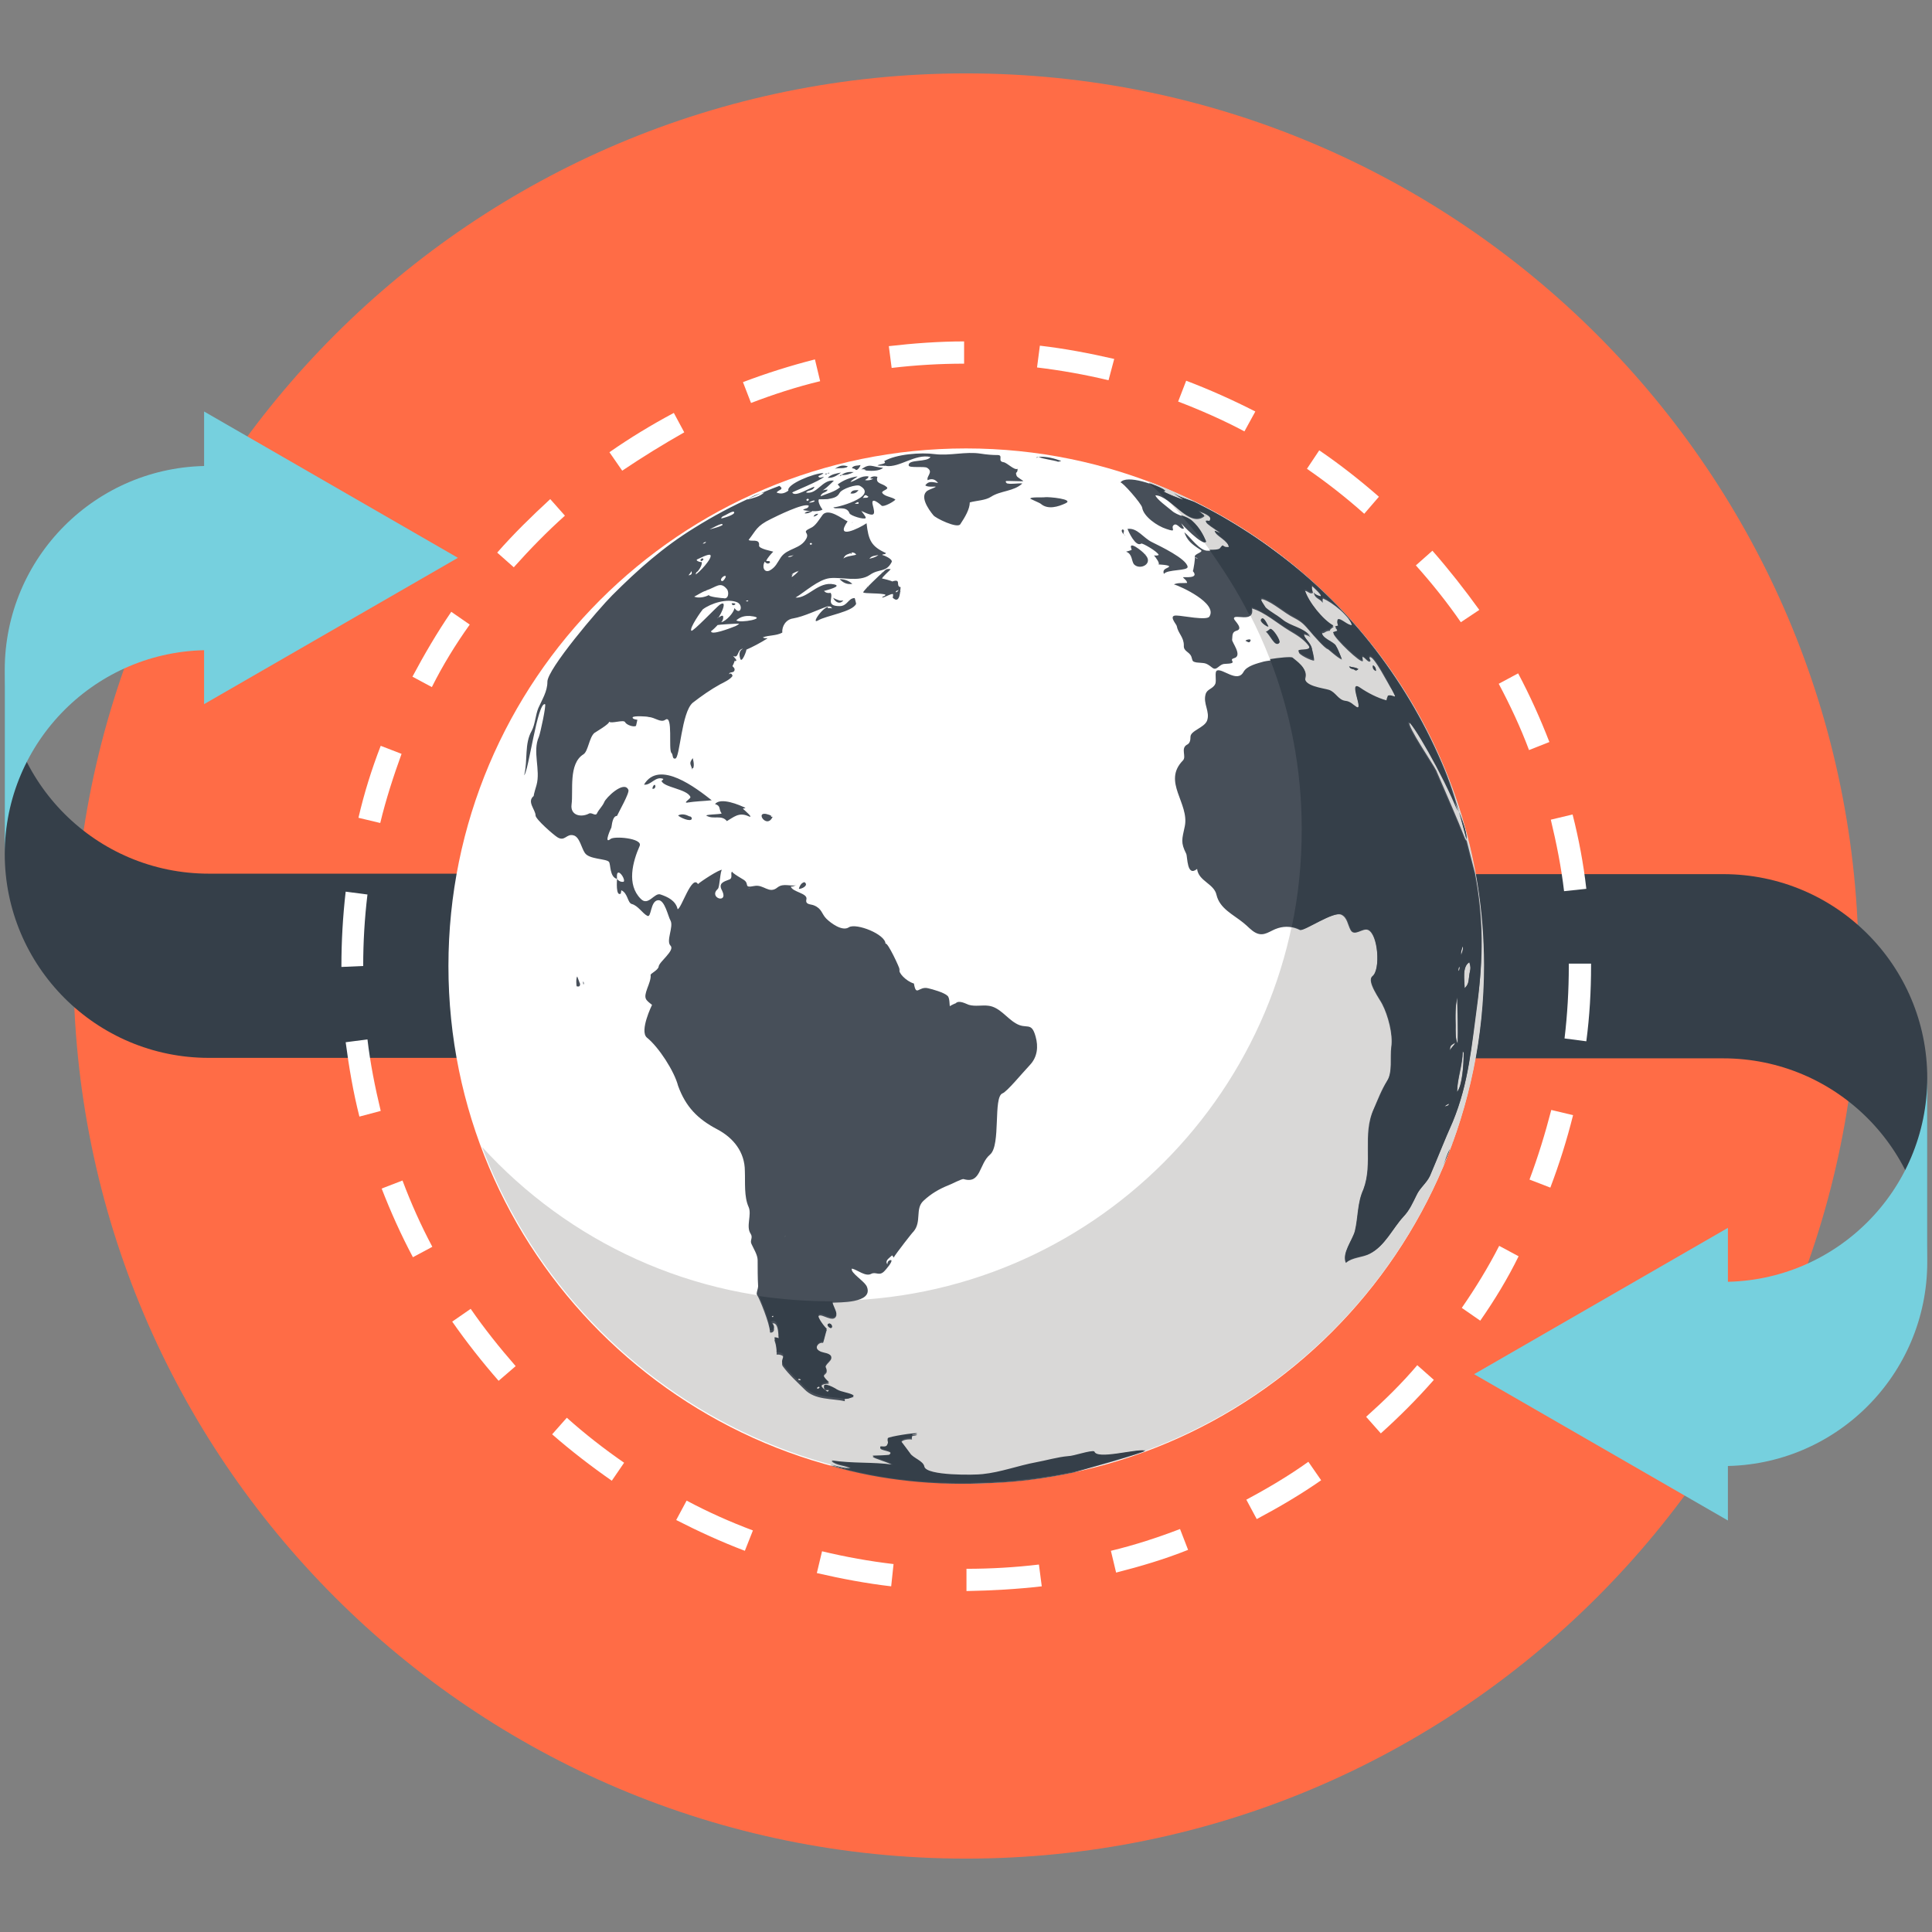 <?xml version="1.0" encoding="utf-8"?>
<!-- Generator: Adobe Illustrator 24.0.2, SVG Export Plug-In . SVG Version: 6.00 Build 0)  -->
<!DOCTYPE svg PUBLIC "-//W3C//DTD SVG 1.1//EN" "http://www.w3.org/Graphics/SVG/1.1/DTD/svg11.dtd">
<svg version="1.1" id="Livello_1" xmlns:x="http://ns.adobe.com/Extensibility/1.0/" xmlns:i="http://ns.adobe.com/AdobeIllustrator/10.0/" xmlns:graph="http://ns.adobe.com/Graphs/1.0/"
	 xmlns="http://www.w3.org/2000/svg" xmlns:xlink="http://www.w3.org/1999/xlink" x="0px" y="0px" viewBox="0 0 408 408"
	 style="enable-background:new 0 0 408 408;" xml:space="preserve">
<rect x="0" y="0" width="408" height="408" fill="#808080" stroke="none"/>
<style type="text/css">
	.st0{fill:#FF6C46;}
	.st1{fill:#353F49;}
	.st2{fill:#76D0DE;}
	.st3{fill:#FFFFFF;}
	.st4{fill:#D9D8D7;}
	.st5{fill-rule:evenodd;clip-rule:evenodd;fill:#474F59;}
</style>
<path class="st0" d="M204,392.5c104.1,0,188.5-84.4,188.5-188.5c0-104.1-84.4-188.5-188.5-188.5C99.9,15.5,15.5,99.9,15.5,204
	C15.5,308.1,99.9,392.5,204,392.5z"/>
<path class="st1" d="M1,141.4v38.9c0,23.8,19.3,43.1,43.1,43.1H204v-38.9H44.1C20.3,184.5,1,165.2,1,141.4L1,141.4z"/>
<path class="st2" d="M1,180.4v-38.9c0-23.8,19.3-43.1,43.1-43.1v38.9C20.3,137.3,1,156.6,1,180.4z"/>
<path class="st2" d="M43.1,86.9l53.6,30.9l-53.6,30.9V86.9z"/>
<path class="st1" d="M407,266.6v-38.9c0-23.8-19.3-43.1-43.1-43.1H204v38.9h159.9C387.7,223.5,407,242.8,407,266.6z"/>
<path class="st2" d="M407,227.6v38.9c0,23.8-19.3,43.1-43.1,43.1v-38.9C387.7,270.7,407,251.4,407,227.6z"/>
<path class="st2" d="M364.9,321.1l-53.6-30.9l53.6-30.9V321.1z"/>
<path class="st3" d="M313.3,204c0,60.3-48.9,109.3-109.3,109.3c-60.4,0-109.3-49-109.3-109.3S143.6,94.7,204,94.7
	C264.4,94.7,313.3,143.7,313.3,204z"/>
<path class="st4" d="M242.4,101.6c19.9,18.2,32.5,44.4,32.5,73.5c0,55-44.6,99.6-99.6,99.6c-29.1,0-55.3-12.5-73.5-32.5
	c15.5,41.4,55.5,70.9,102.3,70.9c60.4,0,109.3-49,109.3-109.3C313.3,157.1,283.8,117.2,242.4,101.6L242.4,101.6z"/>
<path class="st5" d="M178.4,295.4c0.4,0.1,1.6-0.3,1.9-0.4c-0.8-0.6-2.6-0.7-3.6-1.3c0.1,0-3.3-2-2.6-0.3c0.2,0.4,0.8,0,1.1,0.3
	c-0.4,0.6-0.6,0.4-0.1,0.7c0,0-3.7-2.1,0-2.2c-2.6-2.3,0.2-1.6-0.7-3.1c-0.6-1,2.2-2,0.7-2.8c-0.7-0.4-1.5-0.3-2.2-0.8
	c-1-0.8-0.1-2.1,0.9-1.9c0.1,0,0.6-2.3,0.8-2.7c-0.3-0.1-2.2-2.5-1.7-3c0.6-0.6,3.1,1.6,3.7,0c0.2-0.6-0.9-2.1-0.8-2.8
	c1.2-0.1,8.6,0.2,7.3-3.3c-0.4-1.2-3.6-3-3.2-3.9c1.1,0.2,2.9,1.8,4.1,1.1c1-0.5,1.7,0.6,2.8-0.6c0.2-0.2,1.8-2,1.4-2.3
	c-0.5,0-0.8,0.3-0.8,0.9c-0.6-0.8,0.4-1.3,1-1.9c0.1,0.2,0.3,0.3,0.3,0.5c0.6-1,4.1-5.5,4.2-5.5c1.8-2.1,0.3-4.8,2.1-6.5
	c1.6-1.5,3.3-2.5,5.3-3.3c0.6-0.2,2.8-1.4,3.2-1.3c3.7,1.1,3.2-3.2,5.6-5.2c2.3-2,0.6-12.1,2.6-12.9c1-0.4,4.1-4.2,5.8-6
	c1.6-1.7,1.8-3.9,1.2-6c-0.9-3.3-1.9-1.4-4.2-2.8c-1.9-1.1-3.4-3.4-5.7-3.7c-1.4-0.2-2.8,0.2-4.2-0.2c-0.6-0.2-2.1-1.1-2.8-0.3
	c0.1-0.1-1.2,0.5-1.2,0.6c-0.1-0.1,0-1.8-0.5-2.2c-0.7-0.7-3.2-1.4-4.1-1.6c-2-0.5-2.5,1.9-3-1c-1.7-0.5-3.4-2.4-3-2.9
	c0.1-0.2-2.6-6-3-5.5c0-2-6.1-4.4-7.7-3.5c-1.4,1-3.9-0.9-4.8-1.8c-1-1-0.9-2.1-2.6-2.8c-0.7-0.3-1.9-0.1-1.6-1.3
	c0.3-1.3-3-1.5-3.3-2.7c0.5,0.1,0.8-0.2,1.3-0.3c-1.3,0.4-2.8-0.5-4.1,0.5c-1.8,1.5-2.9-0.7-4.9-0.3c-2.5,0.5-0.8-0.5-2.4-1.4
	c0.7,0.4-3-1.7-2.1-1.6c-0.8-0.1,0.1,1.2-0.7,1.6c-1.3,0.5-2.5,0.8-1.6,2.4c1.4,2.9-3,1.5-0.9-0.4c0.4-0.3,0.5-4.1,0.9-4
	c-0.5-0.2-4.6,2.5-5.1,3c-1.3-2.1-3.5,5.2-4.3,5.3c-0.4-1.8-2.1-2.6-3.6-3.1c-1.3-0.5-2.6,2.6-4.2,0.9c-3-3-1.7-7.8-0.2-11.2
	c0.6-1.6-5.5-2.1-6.2-1.4c-1.5,1.2,0.2-2.5,0.2-2.4c0.2-1.5,0.5-2.5,1.2-2.5c0.4-0.9,2.7-4.9,2.4-5.5c-0.9-2.1-4.8,1.7-5.1,2.6
	c-0.4,0.9-1.1,1.5-1.5,2.3c-0.3,0.8-1.1-0.2-1.7,0.1c-1.7,0.9-4,0.4-3.7-1.9c0.4-2.9-0.7-8.6,2.5-10.6c1-0.6,1.2-3.5,2.3-4.5
	c0.1-0.1,3.4-2,3.1-2.4c0.5,0.5,3.1-0.5,3.4,0.1c0.3,0.6,1.8,1.1,2.3,0.8c0,0.1,0.3-1.3,0.3-1.3c0,0-1.1-0.1-1-0.5
	c0.1-0.4,3.2-0.2,3.3-0.1c1.5,0.1,2.6,1.3,3.6,0.6c1.7-1.2,0.6,6.4,1.3,7c0.4,0.4,0.1,1.3,0.8,1.2c1-0.1,1.3-9.8,3.7-11.8
	c1.8-1.4,3.8-2.8,5.8-3.9c0.6-0.3,2.3-1.1,2.6-1.8c-0.1-0.3-0.4-0.7-0.7-0.3c-0.1-0.6,0.9-0.2,1.1-0.8c0.2-0.6-0.5-0.8-0.4-1
	c0,0.1,0.6-1.2,0.4-1.1c0,0,0,0.1,0,0.1c1,0.1-0.2-0.9-0.3-1.1c1.3,0.7,0.8-1.4,2.1-1.5c-0.9,0.4-0.8,1.4-0.6,2
	c0.3,1.4,1.5-1.9,1.3-1.8c1.2-0.5,3.1-1.5,4.5-2.4c-0.3-0.1-0.6,0.1-1-0.2c1.3-0.5,2.8-0.3,4.1-1c-0.1-1.4,0.8-2.8,2.3-3
	c2.3-0.4,5.1-1.8,7.4-2.6c-0.3,0.8,0.2,0.2,0.8,0.5c-0.8-2-4.9,3.7-2.9,2.5c1.7-1,7.3-1.8,8-3.5c0-0.1-0.3-1.2-0.3-1.2
	c-1.4,0-1.5,1.7-3.2,1.7c-3.1,0-1.2-1.9-1.9-2.8c-0.6,0.1-1,0-1.4-0.4c0.3-0.1,4.1-1,2.1-1.4c-3.3-0.7-5.5,3-8.1,2.8
	c2-1.2,4.8-3.8,7.2-4.1c2.6-0.3,6.2,0.9,8.5-0.7c2-1.4,3.4-0.4,4.6-2.7c0.3-0.6-1.5-1.4-2-1.5c0.2-0.3,0.6,0,0.8-0.4
	c-3.1-1.4-3.7-2.7-4.1-6.3c-1.6,1.1-6.8,3.6-4-0.4c-1-0.4-4.2-3.1-5.4-1.2c-0.6,0.8-1.4,2.2-2.4,2.6c-2.1,1-0.2,0.8-0.9,2.2
	c-1.2,2.3-4,2-5.4,4c-0.8,1.2-1.1,2.1-2.4,2.8c-1.2,0.5-1.6-0.9-1-1.9c0.4,0.5,0.8,0.5,1.1,0.2c0.1-0.5-0.6-0.2-0.8-0.4
	c0.4-0.7,0.9-1.3,1.5-1.9c-0.2-0.1-3.1-0.6-3-1.3c0.2-1.6-1.8-0.7-2.2-1.2c1.6-2,1.6-2.9,4.7-4.4c1-0.5,7-3.5,8-2.8
	c-0.1,0.7-0.9,0.5-1.2,0.9c0.8,0.2,3.3,0.5,4.1-0.1c-0.2-0.2-1.2-1.8-0.7-2.2c-0.1,0.1,1.7,0,1.8,0c1-0.2,2-0.3,2.5-1.3
	c0.5-0.9,3.6-1.9,4.3-1.5c4.1,2.3-5.5,4.8-5.6,4.5c0.2,0.7,2.8-0.5,3.4,1.3c0.2,0.5,3.1,1.4,3.4,1c0.2-0.2-0.8-1.3-0.9-1.5
	c3.1,1.5,2.9,0.7,2.4-1.3c-0.5-2,1.8,0.1,1.9,0.2c0.5,0.3,2.6-0.9,2.9-1.3c-0.8-0.6-2.1-0.6-2.7-1.3c-0.6-0.6,1.6-0.8,0.8-1.4
	c-0.9-0.8-2.4-0.6-1.9-2.1c-0.6-0.2-1.1-0.1-1.5,0.2c0.1,0.3,0.4,0.1,0.6,0.2c-0.5,0.3-1.1,0.4-1.7,0.3c0.2-0.3,0.7-0.3,0.7-0.8
	c-1.6-0.2-2.4,0.8-3.8,1.2c0.4-0.6,1.1-0.8,1.5-1.2c-1.5,0.2-3,0.8-4.2,1.7c0.2,0.2,0.3,0.3,0.5,0.6c-1.2,1-2.7,1.3-4.1,1.9
	c0.2-0.9,1.2-0.7,1.5-1.4c-0.5,0-1,0.1-1.4,0.3c0.6-0.1,2.3-1.8,2.7-2.2c-2.5-0.3-3.5,3-5.9,2.5c0.5-0.6,1.5-0.3,1.8-1.2
	c-0.9,0.1-4.1,2.3-4.7,1.2c0-0.1,6-2.5,6.7-3.3c-0.4,0-0.9,0.4-1.2-0.1c0.3-0.3,0.8-0.3,1.1-0.7c-2,0-7.9,2.4-7.4,3.7
	c-0.8,0.6-1.6,0.8-2.5,0.4c0.4-0.6,1.7-0.6,0.6-1.4c-1.9,0.7-3.8,1.5-5.6,2.3c-4.3,1.9-8.4,4.1-12.4,6.6c-6.5,4-11.9,8.8-17.3,14.2
	c-2.9,2.9-13.8,15.7-13.7,18.3c0,2-1.1,3.7-1.9,5.5c-0.6,1.4-0.7,3.5-1.4,4.8c-1.6,2.8-0.8,6.1-1.6,9.4c0.9-0.7,2.8-15.5,4.4-15
	c0.3,0.1-1,6.2-1.3,6.9c-1.4,3.1,0.4,7-0.5,10.2c-0.1,0.3-0.6,2-0.6,2.3c-1.5,1.2,0.4,2.9,0.4,4.1c0,0.8,3.8,4.1,4.6,4.6
	c1.6,1,1.9-0.8,3.4-0.4c1.3,0.3,1.7,2.7,2.4,3.7c0.9,1.4,4.5,1.2,5.1,1.9c0.4,0.5,0.1,3.2,1.7,3.6c0-0.2-0.1-1.2,0.2-1.3
	c0.5-0.3,1.6,1.5,1.2,1.9c-0.5,0.1-1-0.1-1.4-0.6c0,0.3-0.3,3.8,0.8,3.1c0-0.2,0.1-0.4,0.1-0.7c1.4,0.6,1.3,2.6,2.2,2.9
	c1.3,0.3,2.3,2,3.3,2.5c0.9,0.5,0.6-3.2,2.3-3.3c1.4-0.1,2.1,3.5,2.6,4.3c0.7,1.3-1,4.3,0,5.3c1,1-2.4,3.4-2.5,4.4
	c-0.1,0.8-1.8,1.5-1.7,1.8c0.1,0.8-0.4,2-0.7,2.8c-0.8,2.2-0.4,2.4,1,3.5c0,0-2.7,5.5-1.1,6.9c2.5,2,5.8,7.1,6.6,10.2
	c1.6,4.4,4.1,7,8.3,9.2c3.4,1.8,5.8,4.8,5.8,8.8c0.1,2.4-0.2,5.4,0.8,7.6c0.7,1.6-0.6,4.1,0.4,5.6c0.6,0.9-0.2,1.4,0.2,2.2
	c0.4,0.9,1.3,2.3,1.3,3.4c0,1.7,0,3.8,0.1,5.5c0,0.6-0.5,1.6-0.2,1.9c0.4,0.5,2.7,6.1,2.7,7.8c0,0.4,1.8-0.1,0.2-1.7
	c1.9-1,1.5,3.4,1.7,3.5c-1.7-0.6-0.6-0.1-0.5,2.1c0.1,1.3-0.3,0.7,0.7,0.9c1.7,0.4,0,1.5,0.6,2.4c1.3,1.8,3.2,3.5,4.6,4.9
	c2.2,2.3,5.9,1.9,8.5,2.5c-0.5-0.1,0.4,0.1,0,0L178.4,295.4z M185.5,117.2c-0.6,0.5-1.2,0.6-1.9,0.8
	C184.1,117.3,184.8,117.4,185.5,117.2z M179.8,116.7c0.4-0.1,0.8,0.1,1,0.4c0,0.2-2.3,0.3-2.7,0.9
	C178.5,116.9,179.3,117.1,179.8,116.7C180.1,117,179.3,117.1,179.8,116.7z M174.1,120.8C173.4,120.7,174.6,120.9,174.1,120.8
	L174.1,120.8z M171,114.8c0.2-0.2,0.4-0.2,0.5,0.1C171.2,115.1,171.1,115.1,171,114.8C171,114.9,171,114.7,171,114.8z M167.9,124.1
	C167,124,168.8,124.2,167.9,124.1C167.7,124.1,168,124.1,167.9,124.1z M168.8,120.5c-3,2.9-0.7,0-1.6,0.9c0,0,0,0.1,0,0.1
	C166.9,121.2,168.7,120.5,168.8,120.5C168.4,120.9,168.2,120.6,168.8,120.5z M167.7,117.1c-0.4,0.4-0.8,0.6-1.3,0.5
	C166.7,117.3,167.3,117.5,167.7,117.1z M181.2,106.4c-0.2,0-0.4,0-0.7,0C181.5,105.6,181.4,106.4,181.2,106.4
	C181.4,106.4,181,106.4,181.2,106.4z M183.4,104.9c-0.3,0.4-0.8,0.1-1.2,0.3C182.7,104.4,182.7,104.4,183.4,104.9z M171.1,106
	c0.3-0.2,0.6-0.3,0.9-0.3C172.3,106.1,170.2,106.3,171.1,106C171.2,105.7,171,106,171.1,106z M170.6,105.3c0.3,0.2,0.3,0.3-0.1,0.5
	C170.2,105.6,170.2,105.5,170.6,105.3C170.7,105.3,170.4,105.3,170.6,105.3z M154.6,132.5c0,0-4.8,1.9-4.4,0.7
	c-0.1,0.3,1.6-1.4,1.3-1.2c0.4-0.1,3.6-0.3,4.6-0.3C155.6,132.2,155.1,132.3,154.6,132.5C155.1,132.3,153.6,132.9,154.6,132.5z
	 M158.5,130.1c4,0.4-2.3,1.6-3,0.9C156.4,130.2,157.4,130,158.5,130.1C158.8,130.1,157.4,130,158.5,130.1z M157.8,105.5
	c1-0.7,2.2-1.2,3.6-1.5C160.4,104.9,159,105.2,157.8,105.5L157.8,105.5L157.8,105.5z M158,126.9c-0.2,0.2-0.3,0.1-0.5,0
	C157.8,126.8,158,126.7,158,126.9C158.1,127.1,158,126.7,158,126.9z M155.7,127.2c1.4,0.7,0.6,2.9-0.6,1.2c-0.1,1-1.8,2.8-2.8,3
	c0.4-0.4,0.5-0.9,0.4-1.3c-0.3-0.3-0.9,0.4-1.2,0.4c0.1,0.6,2.6-4.2,0.5-2.8c-0.8,0.6-5.7,5.8-6,5.5c-0.5-0.5,2.2-4.3,2.4-4.5
	C150.1,127.4,153.6,126.3,155.7,127.2L155.7,127.2z M153,108.9c0.2-0.1,1.8-1.1,2-0.8c0.5,0.6-2.6,1.4-2.7,1.4
	C152.4,109.1,152.7,109,153,108.9C152.7,109,153.5,108.6,153,108.9L153,108.9z M153.3,121.8c0,0-0.6,1.3-1,0.8
	C152,122.2,153.2,121.2,153.3,121.8C153.2,122.1,153.2,121.6,153.3,121.8z M149.8,111.8c0.2,0,2.8-1.6,2.8-1
	C152.7,111.1,149.5,111.9,149.8,111.8z M149.1,114.4c-0.1,0.3-0.3,0.4-0.7,0.4C148.6,114.6,148.8,114.5,149.1,114.4z M147.3,120.7
	c0.3-0.3,1.2-1.6,0.8-2.1c0.2,0.3-1.5-0.2-0.8-0.5c0.3-0.1,2.3-1.2,2.7-0.9c0.6,0.6-2.5,3.9-3.1,4.1
	C147,120.9,147.1,120.8,147.3,120.7C147.1,120.8,147.8,120.3,147.3,120.7L147.3,120.7z M149.1,124.7c2.2-0.7,3-2,4.4-0.3
	c0.5,0.6,0.4,2.3-0.8,1.9c0.3,0.1-3.6-0.3-2.9-0.7c-0.8,0.5-2.3,0.8-3.2,0.4C147.4,125.6,148.1,125.1,149.1,124.7
	C149.6,124.6,148.1,125.1,149.1,124.7z M146,120.6c0.2,0.5,0.1,0.8-0.6,0.9C145.7,121.1,145.9,120.9,146,120.6z M114.6,168.3
	C113.6,168.3,115.4,168.3,114.6,168.3C114.5,168.3,114.7,168.3,114.6,168.3z M127.3,177.4C127,177.5,128,177.2,127.3,177.4
	C127.2,177.4,127.4,177.4,127.3,177.4z M158.2,187.6C157.6,187.6,158.8,187.7,158.2,187.6C158.1,187.6,158.2,187.6,158.2,187.6z
	 M163.3,278.2C162.4,278.1,163.7,277.5,163.3,278.2L163.3,278.2z M165.5,232.9C165.2,232.6,165.7,233.1,165.5,232.9
	C165.5,232.9,165.5,233,165.5,232.9z M165.8,261.1C165.3,261.3,166.4,260.9,165.8,261.1C165.7,261.2,165.9,261.1,165.8,261.1z
	 M168.8,291.6c-0.4-0.2-0.4-0.4,0-0.4C169.3,291.3,169.3,291.5,168.8,291.6C168.9,291.6,168.6,291.6,168.8,291.6z M172.8,293.3
	c-0.4-0.1-0.4-0.2,0.1-0.5C173.2,293,173.2,293.1,172.8,293.3C172.9,293.3,172.6,293.3,172.8,293.3z M164.4,282c0,0-0.1,0-0.1,0.1
	C164.4,282,164.4,282,164.4,282z M311.5,184.4c-2.1-7.9-3.7-15.7-7-23.3c-3.9-9.1-9-17.6-15.1-25.3c-5.8-7.3-12.5-13.8-20-19.3
	c-3.6-2.7-7.4-5.2-11.3-7.4c-1.9-1.1-3.8-2.1-5.7-3c-0.8-0.4-3.8-1.2-4.3-1.9c0,0.3,1.7,1.2,2,1.4c-1.2-0.3-4.2-1.6-4.3-1.8
	c0.1-0.1,0.3,0,0.3-0.2c-1.7-1.1-8.2-3.5-9.5-1.7c0.3-0.3,4.5,4.5,4.6,5.3c0.3,1.9,3.2,3.9,5.1,4.5c2.6,0.9,0.6-0.3,1.7-0.9
	c0.7-0.3,1.4,1.2,2,0.8c0,0,0,0,0-0.1c-0.2-0.3-0.4-0.7-0.6-1.1c-0.2,0,4.7,5.1,5.3,4c-0.6-1.4-1.4-2.9-2.8-4.2
	c-1.2-1.2-3.2-1.2-4.5-2.4c-0.7-0.6-3.2-2.4-3.4-3.2c3.3,0.1,7.1,7.1,10.4,4.4c-0.5-0.3-0.9-0.7-1.3-1c0.6,0.2,3.4,1.1,2.4,2.2
	c-2.6-0.5,2.2,2.2,2.3,2.5c-0.5,0-0.8-0.4-1.2-0.4c0.2,0.9,2.8,1.9,3,3.4c-1.6,0.2-0.9-1-1.9,0.3c-0.3,0.4-1.7,0.3-2.5,0.3
	c-1.8,0.2-3.8-2.9-5.1-3.9c0.6,1.7,1.5,2.5,3.4,3.7c0.9,0.5-1.3,0.8-1.2,1.5c0.1,0,0.6,0.3,0.6,0.4c0,0.1-0.5-0.3-0.6-0.4
	c0.2-0.1-0.3,3-0.4,3c1.5,1.7-2,1.2-2.1,1.3c0.3,0.4,0.8,0.6,0.9,1.2c-1,0.1-1.8-0.1-2.8,0.3c1.4,0.4,9.3,4,7.5,6.8
	c-0.5,0.9-5.8-0.2-6.8-0.2c-2.1-0.2-0.1,1.9-0.1,2.2c0.3,1.6,1.5,2.3,1.5,4.1c-0.1,1.3,1.2,1.3,1.6,2.4c0.3,0.9,0.1,1,1.1,1.2
	c1.7,0.2,1.8-0.1,3.3,1.1c1,0.8,1.4-0.8,2.7-0.8c3.1-0.1,0.5-0.8,1.9-1.2c1.9-0.5-0.5-3.4-0.4-3.9c0.1-0.8-0.1-1.6,0.9-1.9
	c1.6-0.4-0.4-2.1-0.5-2.5c-0.3-1.3,4.4,1.1,3.8-2.2c2.7,0.8,5.4,3.2,7.9,4.7c1.5,0.9,2.9,1.7,4,3.1c1.3,1.7-1.8,1-2,1.4
	c-0.2,0.5,2.7,1.9,3.2,1.8c0.1-0.3-0.3-2-0.4-2.3c-0.1-1.2-1.8-2.3-1.7-3.2c0.5,0.1,1,0.3,1.4,0.6c-1.6-1.9-4.1-2.1-5.9-3.5
	c-1.1-0.9-2.4-1.6-3.5-2.5c0,0-1.9-2.4-0.6-2c2.1,0.7,4.3,2.8,6.5,3.9c1.7,0.9,2.1,1.4,3.4,2.9c0.5,0.6,3.1,3.6,3.7,3.7
	c0-0.1,2.1,1.9,3,2.2c-0.4-0.9-0.7-2-1.2-2.7c-0.6-0.9-3-1.5-3-2.9c0.6,0.1,0.6-0.5,1.8-0.5c-0.6,0,0.8-1,0.7-0.8
	c-2.3-1.3-5.3-5.1-6.1-7.6c0.6,0,1,0.8,1.7,0.4c-0.2-0.4-0.3-0.9-0.2-1.4c0.2,0.2,2.3,2,1.9,2.4c-0.6,0-1.1-0.3-1.5-0.8
	c0.3,1.1,1.4,1.1,1.8,1.9c0.1-0.3-0.1-0.5,0.1-0.9c1.9,0.8,5.7,3.7,6.2,5.9c-0.8,0.1-2.4-1.7-3-1.2c-0.2,0.4-0.1,0.9,0.1,1.3
	c-0.3,0-0.5,0.1-0.7,0.2c0.3,0.3,0.5,0.6,0.5,0.9c-0.3,0.1-0.6,0.2-0.9,0.3c0.3,1.1,5.8,6.4,6.2,5.8c0.1-0.2-0.2-0.7-0.1-0.8
	c0.3-0.3,1.2,1.2,1.6,0.9c0.4-0.2-0.4-0.7,0-0.9c0.8-0.4,4.1,6.1,4.6,6.8c1.6,3,0.6,1.2-0.7,1.6c-0.2,0.3-0.3,0.6-0.3,1
	c-1.9-0.4-4.1-1.6-5.6-2.7c-2.5-1.8,0.8,4.9-0.7,4.1c-0.8-0.5-1.3-1.2-2.4-1.3c-1.5-0.2-1.9-1.8-3.4-2.3c-1.1-0.4-5.7-0.8-5.1-2.9
	c0.5-1.8-1.8-3.2-2.6-3.9c-0.4-0.3-5.4,0.3-6.2,0.5c-1.4,0.4-3.6,0.9-4.3,2.2c-1.3,2.4-4.4-0.8-5.6-0.3c-0.6,0.3,0,2.2-0.4,2.9
	c-0.5,1-1.7,1-2,2.1c-0.6,2,1,3.7,0.3,5.6c-0.6,1.5-3.5,2.1-3.5,3.4c0,0.7-0.1,1.4-0.8,1.7c-1.3,0.8,0,2.5-0.8,3.3
	c-4.4,4.5,1.4,9,0.4,13.9c-0.6,2.8-0.9,3.4,0.3,5.8c0.3,0.6,0.1,5,2.3,3.2c0.3,2.6,3.6,3.1,4.1,5.5c0.7,2.9,3.5,4.1,5.7,5.9
	c0.9,0.7,1.6,1.6,2.6,2.1c1.8,0.9,3-0.5,4.7-1c1.6-0.5,3.2-0.3,4.6,0.4c0.8,0.4,7.1-4.1,8.8-3.2c1.2,0.6,1.3,2.1,1.9,3.2
	c0.8,1.5,2.6-0.5,3.7,0c2.1,0.9,2.7,8.4,0.9,9.8c-1.3,1,1.7,5,2.1,5.9c1.2,2.3,2.3,6.4,1.9,9c-0.3,2.1,0.3,5.4-0.9,7.2
	c-1.2,1.9-1.9,3.8-2.8,5.9c-2.5,5.4-0.1,11.4-2.2,17c-1.3,2.8-1.1,5.9-1.8,8.8c-0.5,1.9-2.8,4.7-1.9,6.7c1.4-1.2,3.5-1.1,5-1.9
	c3.2-1.6,4.8-5.3,7.1-7.8c1.2-1.3,2-3,2.8-4.6c0.7-1.5,2.1-2.5,2.8-4c1.7-3.8,3.1-7.6,4.8-11.4c3.5-8.2,4-16.2,5.2-25
	C313.3,202.6,313.3,193.7,311.5,184.4L311.5,184.4z M303.3,162.7c-0.5-1.1-6.3-9.6-5.6-10.1c0.8-0.5,13.2,21.6,11.9,25
	C307.6,172.5,305.4,167.6,303.3,162.7C303.7,163.7,303.3,162.6,303.3,162.7z M308.6,201.7c-0.2-0.6,0.1-1.2,0.3-1.9
	C309.1,200.6,308.7,201.1,308.6,201.7z M308,205.1c0-0.4,0-0.7,0.2-1C308.3,204.6,308.2,204.8,308,205.1z M305.9,233.4
	c-0.2,0.1-0.4,0.2-0.7,0.2c-0.4,0,0.7-0.6,0.8-0.6C305.9,233.3,305.9,233.3,305.9,233.4C305.7,233.7,305.9,233.3,305.9,233.4
	L305.9,233.4z M306.2,221.9c0-1,0-1.1,1.1-1.7C307.1,220.9,306.3,221.3,306.2,221.9z M307.4,216.6c0-1.9-0.1-4.2,0.3-6
	c0.1,3.2,0.2,6.5,0.1,9.8C307.3,219.7,307.4,217.4,307.4,216.6C307.4,217.2,307.4,215.9,307.4,216.6z M309.1,222.7
	c0,1.8-0.3,6.6-1.4,7.9c0.1-3,1.2-5.6,1.2-8.6C309.2,222.3,309.1,222.5,309.1,222.7C309.1,222.9,309.1,222.5,309.1,222.7z
	 M310.5,204.8c-0.5,2.1,0,2.8-1.2,3.9c0-1.6-0.6-4.5,1-5.5C310.4,203.8,310.6,204.2,310.5,204.8
	C310.3,205.7,310.6,204.3,310.5,204.8L310.5,204.8z M241.8,306.4c0.2,0.3-13.7,4.2-15.2,4.6c-5.8,1.2-11.6,2-17.5,2.2
	c-11.2,0.6-23-0.5-33.8-3.7c1.4,0.1,3.1,0.9,4.5,0.7c-1.4-0.8-3-0.6-4.2-1.6c4.5,0.7,8.8,0.4,12.9,0.9c-0.4-0.6-4.2-1.5-4.2-1.9
	c0.6,0,3.4-0.1,3.5-0.2c1.4-1.1-2.2-0.9-1.9-1.7c0.1-0.2,1.1,0.1,1.4-0.3c0.5-0.7,0-1.1,0.2-1.4c0.1-0.3,5.6-1.2,6.2-1
	c-0.6,0.4-1.4-0.1-1.1,1c-0.6-0.1-2.2,0-2.3,0.7c0.1-0.2,1.9,2.3,1.9,2.5c0.6,1,2.8,1.6,3,2.8c0.4,2,10.7,1.8,12.3,1.6
	c3.9-0.4,7.5-1.8,11.3-2.5c2.3-0.4,4.5-1,6.8-1.3c1.1-0.1,4.6-1.3,5.5-1C231.6,308.4,239.9,306,241.8,306.4
	C241.5,306.3,241.8,306.4,241.8,306.4L241.8,306.4z M304.8,246c0.5-1.1,0.8-2.3,1.4-3.4C305.8,243.8,305.3,244.9,304.8,246z
	 M306.6,241.5c0.1-0.1,0.1-0.3,0.1-0.4C306.7,241.3,306.7,241.4,306.6,241.5z M187.1,98.4c-0.6-0.1-1.2,0-1.8-0.1
	c0.3-0.3,2.2-0.3,1.4-0.9c2.5-1.5,7.8-1.9,10.7-1.5c3.2,0.4,6.5-0.6,9.7-0.1c1.3,0.2,2.4,0.3,3.7,0.3c1.1,0.1-0.2,1.3,1.1,1.5
	c0.8,0.1,2.3,1.8,3,1.4c0,1.2-0.6,0.4-0.2,1.5c0.1,0.3,1.4,1,1.4,1.1c-0.1,0.1-3.8-0.1-3.6,0c-0.3,0,0.1,0.6,0.3,0.5
	c0.7,0.2,2.3-0.1,3.1,0c-1.8,1.7-4.6,1.5-6.6,2.8c-1.2,0.8-3.1,0.8-4.5,1.2c0,1.4-1,3.1-2,4.6c-0.6,1-5.3-1.3-5.7-1.9
	c-1-1.2-3.3-4.4-0.8-5.4c3-1.2,0-0.2-0.9-0.9c0.7-1,1.5-0.7,2.7-0.5c-0.6-0.8-1.3-1-2.2-0.6c-0.3-0.9,1.3-1.7-0.1-2.6
	c-0.6-0.4-3.8,0.1-3.9-0.5c-0.2-1.4,3.9-0.6,4.6-1.8C193.2,95.8,190,98.8,187.1,98.4C186.4,98.2,187.5,98.4,187.1,98.4L187.1,98.4z
	 M244.6,119.2c0.5-0.1-0.6-1.6-0.9-1.9c0.3,0,0.6,0.1,1-0.1c-0.2-0.7-3.5-2.6-3.7-2.4c-1.2,0.8-2.7-2.6-2.9-3.1
	c2.1-0.3,3.3,1.9,5.2,2.8c1.6,0.8,7.3,3.5,7.5,5.2c0.1,0.9-4.3,0.5-5,1.5c-0.5-1.2,1.1-1.2,1.1-1.6
	C246.8,119.3,244.8,119.2,244.6,119.2C244.5,119.2,245.3,119.1,244.6,119.2L244.6,119.2z M186.4,120.9c-0.3,0.2-4.2,3.9-4.1,4.2
	c0.1,0.3,4,0.1,4.7,0.5c-0.1,0.4-0.6,0.2-0.7,0.6c0.5,0,2.1-1,2.3-0.7c0,0.3,0,0.5-0.1,0.7c1.7,1.7,1.6-2,1.7-2.2
	c-1.2-0.2,0.3-1.9-1.8-1.2c0.1-0.1-2.2-0.7-2.1-0.6c-0.2-0.2,1.7-1.8,1.8-2C187,120,186.9,120.5,186.4,120.9
	C185.7,121.3,186.5,120.7,186.4,120.9L186.4,120.9z M190.2,124.9C189.9,125,190.3,125,190.2,124.9
	C190.1,124.9,190.2,124.9,190.2,124.9z M189.3,124.8c0,0,0.8-0.4,0.3,0C189.5,125.1,188.9,125.2,189.3,124.8
	C189.4,124.7,189.2,124.9,189.3,124.8z M186.6,120.4C186.6,120.4,186.6,120.4,186.6,120.4C186.6,120.4,186.6,120.4,186.6,120.4
	L186.6,120.4z M183.1,123.9c0,0,0.2,0,0.3,0.1C183.3,124,182.9,124,183.1,123.9C183.2,123.9,183,123.9,183.1,123.9z M145.2,169.5
	c-1.1,0.1,0.7-0.8,0.6-1.2c-0.7-1.7-5.7-2-6.1-3.4c0.2-0.1,0.3-0.2,0.4-0.4c-1.7-0.7-2.6,1.4-4.1,1.2c3.2-5.4,11.1,0.8,14.3,3.3
	C148.5,169.2,146.8,169.2,145.2,169.5C146.1,169.3,145,169.5,145.2,169.5z M149.3,172.3c-0.8-0.3,2.6-0.3,3.1-0.5
	c-0.7-1-0.1-1.6-1.4-2c1.2-1.5,5.2,0.2,6.4,0.8c-0.1,0.2-0.3,0-0.5,0.2c0.1,0.1,2.7,2.3,1,1.5c-1.9-0.8-3,0.3-4.4,1.1
	C152.4,172,150.7,173.1,149.3,172.3C149.1,172.3,149.6,172.5,149.3,172.3L149.3,172.3z M241.8,117.1c1.9,1.9-1,3.4-2.3,2.1
	c-0.6-0.7-0.3-2.2-1.7-2.7c0.4-0.1,0.8-0.2,1.2-0.4C238,113.8,241.4,116.5,241.8,117.1C241.7,116.9,242.3,117.5,241.8,117.1
	L241.8,117.1z M217.6,105.3c-0.1-0.4,2.7-0.2,3.1-0.3c0.7-0.1,6.3,0.4,4.3,1.3c-1.5,0.7-3.7,1.4-5.2,0.1
	C219.6,106.2,217.6,105.4,217.6,105.3C217.5,105.1,217.7,105.7,217.6,105.3L217.6,105.3z M268.2,132.8c0.6,0,2.2,2.5,1.9,2.9
	c-0.8,1.2-2-1.8-2.8-2.3C267.7,133.3,268,133,268.2,132.8L268.2,132.8z M181.8,99.2c1.9-1.5,2.3-0.6,4.7-0.4
	C185.7,99.5,183.9,99.6,181.8,99.2C183.8,99.6,182.3,98.8,181.8,99.2z M223.5,97.5c-1.4-0.4-2.9-0.5-4.2-1c1.6-0.2,3.6,0.4,4.7,0.8
	C224.3,97.4,223.4,97.5,223.5,97.5C223.6,97.6,222.1,97.1,223.5,97.5z M219.3,96.6c-0.1,0-0.3,0-0.5,0.1
	C218.9,96.5,219.1,96.5,219.3,96.6C219.2,96.6,219.1,96.6,219.3,96.6z M145.6,172.4c0.3,0,0.5,0.2,0.5,0.5c-0.2,0.8-2.6-0.3-2.9-0.7
	C144,171.8,144.8,172,145.6,172.4L145.6,172.4z M163.2,172.4C158.6,170.2,161.9,175.6,163.2,172.4C162.4,172,163,172.8,163.2,172.4z
	 M168.3,187.8c0,0,0.1-0.1,0.2-0.1C168.4,187.7,168.4,187.8,168.3,187.8z M168.7,187.7c0,0,0.3-1.3,1.2-1.4
	C170.9,187,169.2,187.8,168.7,187.7C169.8,187.8,168.6,187.7,168.7,187.7z M179.1,98.5c-0.9,0.6-1.9,0.2-2.8,0.5
	C177.5,98.2,178.1,98.2,179.1,98.5C178.9,98.5,178.2,99.1,179.1,98.5z M146.2,162.6c-0.3-1.3-0.8-1.3,0.1-2.5
	C146.6,161.3,146.6,162,146.2,162.6C146.6,162.1,146.1,162,146.2,162.6z M122.5,207.8c0,0.5-0.2,0.6-0.7,0.5
	c-0.1-0.1-0.2-1.7,0.1-2.1C122.1,206.8,122.3,207.2,122.5,207.8C122.6,208,122.3,207.2,122.5,207.8z M177.3,122.3c1,0,1.9,0.3,2.7,1
	C178.8,123.5,178,123,177.3,122.3z M267.8,132.4c-0.3-0.1-2.1-1.2-1.4-1.7C267,130.3,267.7,132.2,267.8,132.4L267.8,132.4z
	 M286.2,141.5c-0.3-0.3-1-0.1-1.2-0.8c0.6,0.3,1.3,0.2,1.9,0.6C286.6,141.5,286.4,141.7,286.2,141.5
	C286.4,141.7,285.8,141.2,286.2,141.5z M180.6,99.1c-0.2-0.2-0.5-0.1-0.7-0.3c0.5-0.6,1.2-0.4,1.8-0.6
	C181.8,98.3,181,99.7,180.6,99.1C180.7,99.3,180.5,98.8,180.6,99.1z M177.6,99.8c-0.8,0.6-1.7,1.2-2.8,1.1
	C175.6,100.1,176.6,100,177.6,99.8z M177.3,126.8c0.2,0.1,0.5,0,0.8,0c-1.1,1.3-2.3-0.5-2.1-0.6
	C175.8,126.3,177.2,126.8,177.3,126.8C177.5,126.9,176.8,126.7,177.3,126.8z M177.7,100.3c0.8-0.6,1.7-0.7,2.6-0.6
	C179.5,100.1,178.6,100.4,177.7,100.3z M263.2,135.4c-0.8-0.1,1.6-0.9,0.7,0.2C263.7,135.7,263.5,135.6,263.2,135.4
	C263.5,135.4,263.1,135.4,263.2,135.4z M290.5,141.7c-0.5-0.3-0.7-0.6-0.6-1.2C290.4,140.8,290.6,141.1,290.5,141.7z M179.6,104.2
	c0.3-0.6,0.6-0.7,1.7-0.7C180.8,104.2,180.2,104.3,179.6,104.2z M171.7,107.9c-0.6,0.3-1.1,0.6-1.8,0.5
	C170.4,107.9,170.9,108,171.7,107.9z M237.3,112.4c-0.1,0.3,0,0.4,0.2,0.6c-0.2-0.1-1-1-0.4-1.2
	C237.4,111.9,237.4,112.1,237.3,112.4C237.4,112.3,237.1,112.7,237.3,112.4z M138.4,166c0,0.4-0.2,0.6-0.6,0.6
	C137.7,166.2,138.3,165.3,138.4,166C138.5,166.2,138.4,165.8,138.4,166z M175.2,279.5c0.3,0.1,0.4,0.3,0.5,0.6
	C175.7,281.1,174,279.6,175.2,279.5C175.4,279.5,175,279.5,175.2,279.5z M172.8,108.5c-0.2,0.3-0.5,0.5-1,0.6
	C172,108.6,172.4,108.5,172.8,108.5z M123.3,207.6C123,206.5,123.2,208.7,123.3,207.6C123.3,207.5,123.3,207.7,123.3,207.6z
	 M180,110.3c0,0,0.1,0,0.1,0C180,110.4,179.8,110.4,180,110.3z M175.2,99.9c0,0-0.3,0.1-0.4,0.1C174.9,99.8,175,99.8,175.2,99.9z
	 M174.7,100C174.7,100,174.8,100,174.7,100L174.7,100z M174.2,100.1c0.1-0.1,0.3-0.1,0.5-0.1C174.6,100.2,174.4,100.2,174.2,100.1z
	 M177.7,100.3c0,0.2-0.2,0.2-0.3,0.2C177.4,100.3,177.6,100.3,177.7,100.3z M137.5,212.3C137.2,212.1,137.6,212.4,137.5,212.3
	C137.4,212.2,137.6,212.4,137.5,212.3z M254.4,108.9C254.4,109,255,109.1,254.4,108.9L254.4,108.9z M237.5,113L237.5,113
	c0.1,0,0.1,0.1,0.1,0.1C237.5,113.1,237.5,113.1,237.5,113L237.5,113z M177.3,100.5C177.3,100.5,177.3,100.5,177.3,100.5
	L177.3,100.5z M177.1,100.5c0,0,0.1,0,0.2,0C177.2,100.6,177.2,100.6,177.1,100.5z M190,204.8C189.6,204.5,190.2,204.6,190,204.8
	C189.9,204.8,190.1,204.7,190,204.8z M241.9,306.3C241.9,306.3,241.9,306.3,241.9,306.3C241.8,306.3,241.8,306.3,241.9,306.3
	L241.9,306.3z M154.5,127.4c0,0,1.1-0.1,0.7,0.3C154.8,127.9,154.6,127.8,154.5,127.4C154.6,127.4,154.5,127.6,154.5,127.4z
	 M148.1,118.5c-0.3-0.2-0.2-0.4,0.2-0.6C148.7,118,148.6,118.3,148.1,118.5C148.4,118.4,148,118.5,148.1,118.5z"/>
<path class="st1" d="M267.5,133.4c0.3-0.2,0.6-0.4,0.8-0.6c0.6,0,2.2,2.5,1.9,2.9C269.4,136.9,268.2,133.9,267.5,133.4L267.5,133.4z
	 M266.5,130.6c-0.7,0.6,1,1.7,1.4,1.7C267.8,132.2,267,130.3,266.5,130.6L266.5,130.6z M178.4,295.4c-2.6-0.5-6.3-0.2-8.5-2.5
	c-1.3-1.4-3.3-3.1-4.6-4.9c-0.6-0.9,1-2-0.6-2.4c-1.1-0.3-0.6,0.4-0.7-0.9c-0.1-2.2-1.2-2.6,0.5-2.1c-0.1,0,0.3-4.5-1.7-3.5
	c1.6,1.6-0.2,2.1-0.2,1.7c0-1.4-1.5-5.4-2.3-7.1c4.8,0.7,9.8,1.1,14.8,1.1c0.3,0,0.6,0,1,0c-0.1,0-0.2,0-0.3,0
	c-0.1,0.6,1,2.2,0.8,2.8c-0.6,1.6-3.1-0.6-3.7,0c-0.5,0.5,1.5,2.9,1.7,3c-0.2,0.4-0.7,2.7-0.8,2.7c-1-0.1-1.9,1.2-0.9,1.9
	c0.7,0.5,1.5,0.4,2.2,0.8c1.5,0.9-1.3,1.9-0.7,2.8c0.8,1.5-1.9,0.8,0.7,3.1c-3.7,0.1,0,2.2,0,2.2c-0.5-0.3-0.3-0.1,0.1-0.7
	c-0.3-0.2-0.9,0.1-1.1-0.3c-0.7-1.7,2.7,0.3,2.6,0.3c1,0.6,2.8,0.7,3.6,1.3C180,295.1,178.9,295.5,178.4,295.4
	C178.3,295.4,178.1,295.3,178.4,295.4z M163.2,278.2C163.2,278.2,163.1,278.2,163.2,278.2C163.7,277.5,162.5,278,163.2,278.2z
	 M168.8,291.1c-0.4,0.1-0.4,0.2,0,0.4c-0.2,0,0.1,0,0,0C169.3,291.4,169.2,291.3,168.8,291.1z M172.9,292.8
	c-0.5,0.2-0.5,0.4-0.2,0.5c0,0,0,0,0,0C173.2,293.1,173.2,292.9,172.9,292.8L172.9,292.8z M172.7,293.3
	C172.7,293.3,172.7,293.3,172.7,293.3C172.8,293.3,172.7,293.3,172.7,293.3z M164.3,282.1c0,0,0.1,0,0.1-0.1
	C164.4,282,164.4,282,164.3,282.1z M249.4,108.8c1.6,1.8,3.2,3.7,4.6,5.6c0.3,0.1,0.6,0.1,0.7-0.1c-0.6-1.4-1.4-2.9-2.8-4.2
	C251.3,109.5,250.4,109.1,249.4,108.8z M286.2,141.5L286.2,141.5C286.2,141.5,286.2,141.5,286.2,141.5z M308.1,171.4
	c0.6,1.9,1.1,3.9,1.6,5.8C309.8,176.1,309.1,173.9,308.1,171.4z M310.4,204.9C310.4,204.9,310.4,204.9,310.4,204.9
	C310.3,205.3,310.4,205.1,310.4,204.9z M290,140.5c-0.1,0.6,0.1,1,0.6,1.2C290.6,141.2,290.4,140.8,290,140.5z M286.8,141.3
	c-0.6-0.5-1.3-0.3-1.9-0.6c0.2,0.7,0.9,0.5,1.2,0.8c-0.2-0.2-0.1-0.1,0,0C286.4,141.7,286.6,141.5,286.8,141.3z M312,211.9
	c-1.2,8.8-1.8,16.7-5.2,25c-1.7,3.8-3.2,7.6-4.8,11.4c-0.7,1.5-2.1,2.5-2.8,4c-0.8,1.6-1.5,3.3-2.8,4.6c-2.3,2.5-3.9,6.2-7.1,7.8
	c-1.6,0.8-3.7,0.6-5,1.9c-0.9-2,1.4-4.8,1.9-6.7c0.7-3,0.5-6,1.8-8.8c2.1-5.6-0.2-11.6,2.2-17c1-2.1,1.7-4,2.8-5.9
	c1.2-1.8,0.6-5.1,0.9-7.2c0.4-2.6-0.7-6.6-1.9-9c-0.4-0.8-3.4-4.9-2.1-5.9c1.7-1.4,1.1-8.9-0.9-9.8c-1.2-0.6-2.9,1.5-3.7,0
	c-0.6-1.1-0.6-2.6-1.9-3.2c-1.7-0.8-8,3.6-8.8,3.2c-0.6-0.3-1.2-0.5-1.8-0.6c1.4-6.6,2.1-13.5,2.1-20.6c0-12.7-2.4-24.8-6.7-35.9
	c1.8-0.3,4.6-0.6,4.8-0.3c0.8,0.7,3,2.1,2.6,3.9c-0.6,2.1,3.9,2.5,5.1,2.9c1.4,0.5,1.9,2.1,3.4,2.3c1.1,0.1,1.6,0.8,2.4,1.3
	c1.5,0.8-1.9-5.9,0.7-4.1c1.6,1.1,3.7,2.2,5.6,2.7c0-0.3,0.2-0.7,0.3-1c1.2-0.4,2.3,1.4,0.7-1.6c-0.4-0.8-3.7-7.3-4.6-6.8
	c-0.4,0.2,0.3,0.7,0,0.9c-0.5,0.3-1.3-1.2-1.6-0.9c-0.1,0.1,0.3,0.6,0.1,0.8c-0.4,0.5-5.9-4.8-6.2-5.8c0.3-0.1,0.6-0.2,0.9-0.3
	c0-0.4-0.2-0.7-0.5-0.9c0.2-0.1,0.4-0.1,0.7-0.2c-0.2-0.4-0.3-0.8-0.1-1.3c0.6-0.4,2.1,1.3,3,1.2c-0.5-2.1-4.4-5.1-6.2-5.9
	c-0.3,0.3-0.1,0.6-0.1,0.9c-0.4-0.8-1.5-0.8-1.8-1.9c0.4,0.5,1,0.7,1.5,0.8c0.4-0.4-1.7-2.2-1.9-2.4c-0.1,0.5,0,1,0.2,1.4
	c-0.7,0.4-1-0.4-1.7-0.4c0.8,2.6,3.9,6.4,6.1,7.6c0.1-0.1-1.3,0.8-0.7,0.8c-1.2,0-1.2,0.5-1.8,0.5c0,1.4,2.4,2,3,2.9
	c0.4,0.7,0.8,1.8,1.2,2.7c-0.8-0.3-3-2.2-3-2.2c-0.6-0.1-3.2-3.1-3.7-3.7c-1.2-1.4-1.7-2-3.4-2.9c-2.1-1.1-4.4-3.2-6.5-3.9
	c-1.3-0.5,0.6,1.9,0.6,2c1,0.9,2.4,1.6,3.5,2.5c1.8,1.5,4.3,1.6,5.9,3.5c-0.4-0.3-0.9-0.5-1.4-0.6c-0.1,0.9,1.6,2.1,1.7,3.2
	c0,0.3,0.5,2,0.4,2.3c-0.5,0-3.4-1.3-3.2-1.8c0.2-0.5,3.3,0.2,2-1.4c-1.1-1.4-2.5-2.2-4-3.1c-2.5-1.4-5.2-3.8-7.9-4.7
	c0.1,0.9-0.1,1.3-0.5,1.6c-2.4-4.8-5.3-9.3-8.4-13.7c0.8,0,1.9,0,2.2-0.3c1-1.3,0.3-0.1,1.9-0.3c-0.2-1.6-2.8-2.5-3-3.4
	c0.4,0,0.8,0.4,1.2,0.4c-0.1-0.3-4.9-3-2.3-2.5c0.9-1.2-1.8-2-2.4-2.2c0.4,0.3,0.9,0.7,1.3,1c-2.6,2.1-5.5-1.7-8.3-3.6
	c-1.1-1.1-2.2-2.2-3.4-3.2c1.4,0.5,2.7,1,3.3,1.5c0,0.2-0.2,0.1-0.3,0.2c0,0.2,3.1,1.5,4.3,1.8c-0.2-0.2-1.9-1.1-2-1.4
	c0.5,0.7,3.4,1.5,4.3,1.9c1.9,1,3.9,2,5.7,3c3.9,2.3,7.7,4.7,11.3,7.4c7.5,5.6,14.2,12.1,20,19.3c6.1,7.7,11.2,16.2,15.1,25.3
	c1.5,3.4,2.6,6.8,3.5,10.3c-3.1-7.7-9.8-19.2-10.4-18.8c-0.7,0.5,5.1,9,5.6,10.1c0,0,0.4,1,0,0c2.1,4.9,4.4,9.8,6.3,14.8
	c0.1-0.1,0.1-0.2,0.1-0.4c0.6,2.4,1.2,4.8,1.9,7.3C313.2,193.7,313.2,202.5,312,211.9L312,211.9z M308.6,201.7
	c0.1-0.6,0.5-1.1,0.3-1.9C308.7,200.5,308.4,201.1,308.6,201.7z M308,205.1c0.2-0.3,0.4-0.6,0.2-1
	C307.9,204.5,307.9,204.8,308,205.1z M305.9,233.4c0,0,0.1-0.1,0.1-0.3c-0.1,0-1.2,0.6-0.8,0.6C305.4,233.6,305.7,233.5,305.9,233.4
	C305.7,233.7,305.9,233.4,305.9,233.4L305.9,233.4z M307.3,220.2c-1,0.6-1.1,0.7-1.1,1.7C306.3,221.3,307.1,220.9,307.3,220.2z
	 M307.4,216.6c0,0.8-0.1,3.1,0.5,3.8c0.1-3.2-0.1-6.6-0.1-9.8C307.3,212.4,307.3,214.7,307.4,216.6
	C307.4,217.2,307.4,215.9,307.4,216.6z M308.9,222c-0.1,3-1.2,5.7-1.2,8.6c1.2-1.3,1.4-6.1,1.4-7.9c0,0,0,0.1,0,0
	C309.1,222.5,309.2,222.3,308.9,222z M310.5,204.8c0.1-0.6,0-1-0.2-1.6c-1.6,0.9-1,3.9-1,5.5C310.4,207.6,310,206.9,310.5,204.8
	C310.5,204.8,310.5,204.5,310.5,204.8L310.5,204.8z M175.7,280.1c0-0.3-0.2-0.5-0.5-0.6C174,279.6,175.7,281.1,175.7,280.1z
	 M241.7,306.3c-2.1-0.3-10.1,2-10.6,0.2c-0.8-0.3-4.4,1-5.5,1c-2.3,0.2-4.6,0.9-6.8,1.3c-3.8,0.7-7.4,2.1-11.3,2.5
	c-1.5,0.2-11.9,0.4-12.3-1.6c-0.2-1.2-2.4-1.8-3-2.8c-0.1-0.1-1.9-2.6-1.9-2.5c0.1-0.7,1.8-0.8,2.3-0.7c-0.3-1.1,0.5-0.6,1.1-1
	c-0.6-0.2-6,0.7-6.2,1c-0.2,0.4,0.3,0.7-0.2,1.5c-0.3,0.5-1.3,0.1-1.4,0.3c-0.3,0.8,3.2,0.6,1.9,1.7c-0.1,0.1-3,0.2-3.5,0.2
	c0,0.4,3.7,1.3,4.2,1.9c-4.1-0.6-8.4-0.2-12.9-0.9c1.2,1,2.8,0.8,4.2,1.6c-1.4,0.2-3.1-0.5-4.5-0.7c10.8,3.3,22.5,4.3,33.8,3.7
	c5.9-0.3,11.8-1,17.5-2.2c1.5-0.3,15.3-4.2,15.2-4.6C241.9,306.3,241.8,306.3,241.7,306.3L241.7,306.3z M241.7,306.3h0.1
	C241.7,306.3,241.7,306.3,241.7,306.3z M175.2,279.5C175,279.5,175.4,279.5,175.2,279.5L175.2,279.5z M241.8,306.4
	C241.8,306.4,241.9,306.4,241.8,306.4L241.8,306.4z M306.8,241.1c0,0-0.1,0.3-0.1,0.4C306.7,241.4,306.8,241.2,306.8,241.1z
	 M306.2,242.7c-0.6,1.1-0.9,2.2-1.4,3.4C305.3,244.9,305.8,243.8,306.2,242.7z"/>
<path class="st3" d="M204.1,336v-4.7c5.1,0,10.3-0.3,15.3-0.9l0.6,4.6C214.8,335.6,209.5,335.9,204.1,336L204.1,336z M188.2,335
	c-5.2-0.6-10.5-1.6-15.7-2.8l1.1-4.6c5,1.2,10,2.1,15.1,2.7L188.2,335L188.2,335z M235.7,332.1l-1.1-4.6c5-1.2,9.9-2.8,14.6-4.6
	l1.7,4.4C245.9,329.3,240.8,330.8,235.7,332.1L235.7,332.1z M157.3,327.5c-5-1.9-9.8-4.1-14.5-6.5l2.2-4.1c4.5,2.4,9.2,4.5,14,6.3
	L157.3,327.5z M265.4,320.8l-2.2-4.1c4.5-2.4,8.9-5,13.1-8l2.7,3.9C274.7,315.6,270.1,318.3,265.4,320.8z M129.2,312.7
	c-4.3-3-8.6-6.3-12.6-9.8l3.1-3.5c3.8,3.4,7.9,6.6,12.1,9.5L129.2,312.7L129.2,312.7z M291.6,302.7l-3.1-3.5
	c3.8-3.4,7.5-7,10.8-10.9l3.5,3.1C299.3,295.4,295.5,299.2,291.6,302.7L291.6,302.7z M105.3,291.6c-3.5-4-6.8-8.2-9.8-12.5l3.9-2.7
	c2.9,4.2,6.1,8.2,9.5,12.1L105.3,291.6L105.3,291.6z M312.6,278.9l-3.9-2.7c2.9-4.2,5.6-8.6,7.9-13.1l4.1,2.2
	C318.4,270,315.6,274.6,312.6,278.9L312.6,278.9z M87.2,265.5c-2.5-4.7-4.7-9.6-6.6-14.5l4.4-1.7c1.8,4.8,3.9,9.5,6.3,14L87.2,265.5
	L87.2,265.5z M327.4,250.8l-4.4-1.7c1.8-4.8,3.3-9.7,4.6-14.7l4.6,1.1C330.9,240.7,329.3,245.8,327.4,250.8z M75.9,235.8
	c-1.3-5.1-2.2-10.4-2.9-15.7l4.6-0.6c0.6,5.1,1.6,10.1,2.8,15.1L75.9,235.8z M335,219.9l-4.6-0.6c0.6-5,0.9-10.2,0.9-15.3v-0.5h4.7
	v0.5C336,209.3,335.7,214.6,335,219.9L335,219.9z M72.1,204.2V204c0-5.2,0.3-10.5,0.9-15.7l4.6,0.6c-0.6,5-0.9,10-0.9,15.1
	L72.1,204.2L72.1,204.2z M330.3,188.2c-0.6-5.1-1.6-10.1-2.8-15.1l4.6-1.1c1.3,5.1,2.3,10.4,2.9,15.7L330.3,188.2z M80.3,173.8
	l-4.6-1.1c1.2-5.2,2.8-10.3,4.7-15.2l4.4,1.7C83.1,163.9,81.5,168.8,80.3,173.8z M322.9,158.4c-1.8-4.8-4-9.5-6.4-14l4.1-2.2
	c2.5,4.7,4.7,9.6,6.6,14.5L322.9,158.4z M91.2,145.1l-4.1-2.2c2.5-4.7,5.2-9.3,8.2-13.7l3.9,2.7C96.2,136.1,93.5,140.5,91.2,145.1
	L91.2,145.1z M308.5,131.4c-2.9-4.2-6.1-8.2-9.5-12l3.5-3.1c3.5,4,6.8,8.2,9.9,12.5L308.5,131.4z M108.5,119.8l-3.5-3.1
	c3.5-4,7.3-7.7,11.2-11.3l3.1,3.5C115.5,112.3,111.9,116,108.5,119.8L108.5,119.8z M288.1,108.5c-3.8-3.4-7.9-6.6-12.1-9.5l2.6-3.9
	c4.4,3,8.6,6.3,12.6,9.8L288.1,108.5L288.1,108.5z M131.4,99.4l-2.7-3.9c4.3-3,8.9-5.8,13.6-8.3l2.2,4.1
	C140.1,93.8,135.7,96.5,131.4,99.4L131.4,99.4z M262.8,91.1c-4.5-2.4-9.3-4.5-14-6.3l1.7-4.4c5,1.9,9.9,4.1,14.6,6.5L262.8,91.1z
	 M158.6,85.1l-1.7-4.4c5-1.9,10.1-3.5,15.2-4.8l1.1,4.6C168.2,81.7,163.3,83.3,158.6,85.1z M234.1,80.3c-5-1.2-10.1-2.1-15.1-2.7
	l0.6-4.6c5.2,0.6,10.5,1.6,15.7,2.8L234.1,80.3L234.1,80.3z M188.3,77.7l-0.6-4.6c5.2-0.6,10.6-1,15.9-1v4.7
	C198.5,76.8,193.4,77.1,188.3,77.7L188.3,77.7z"/>
</svg>
